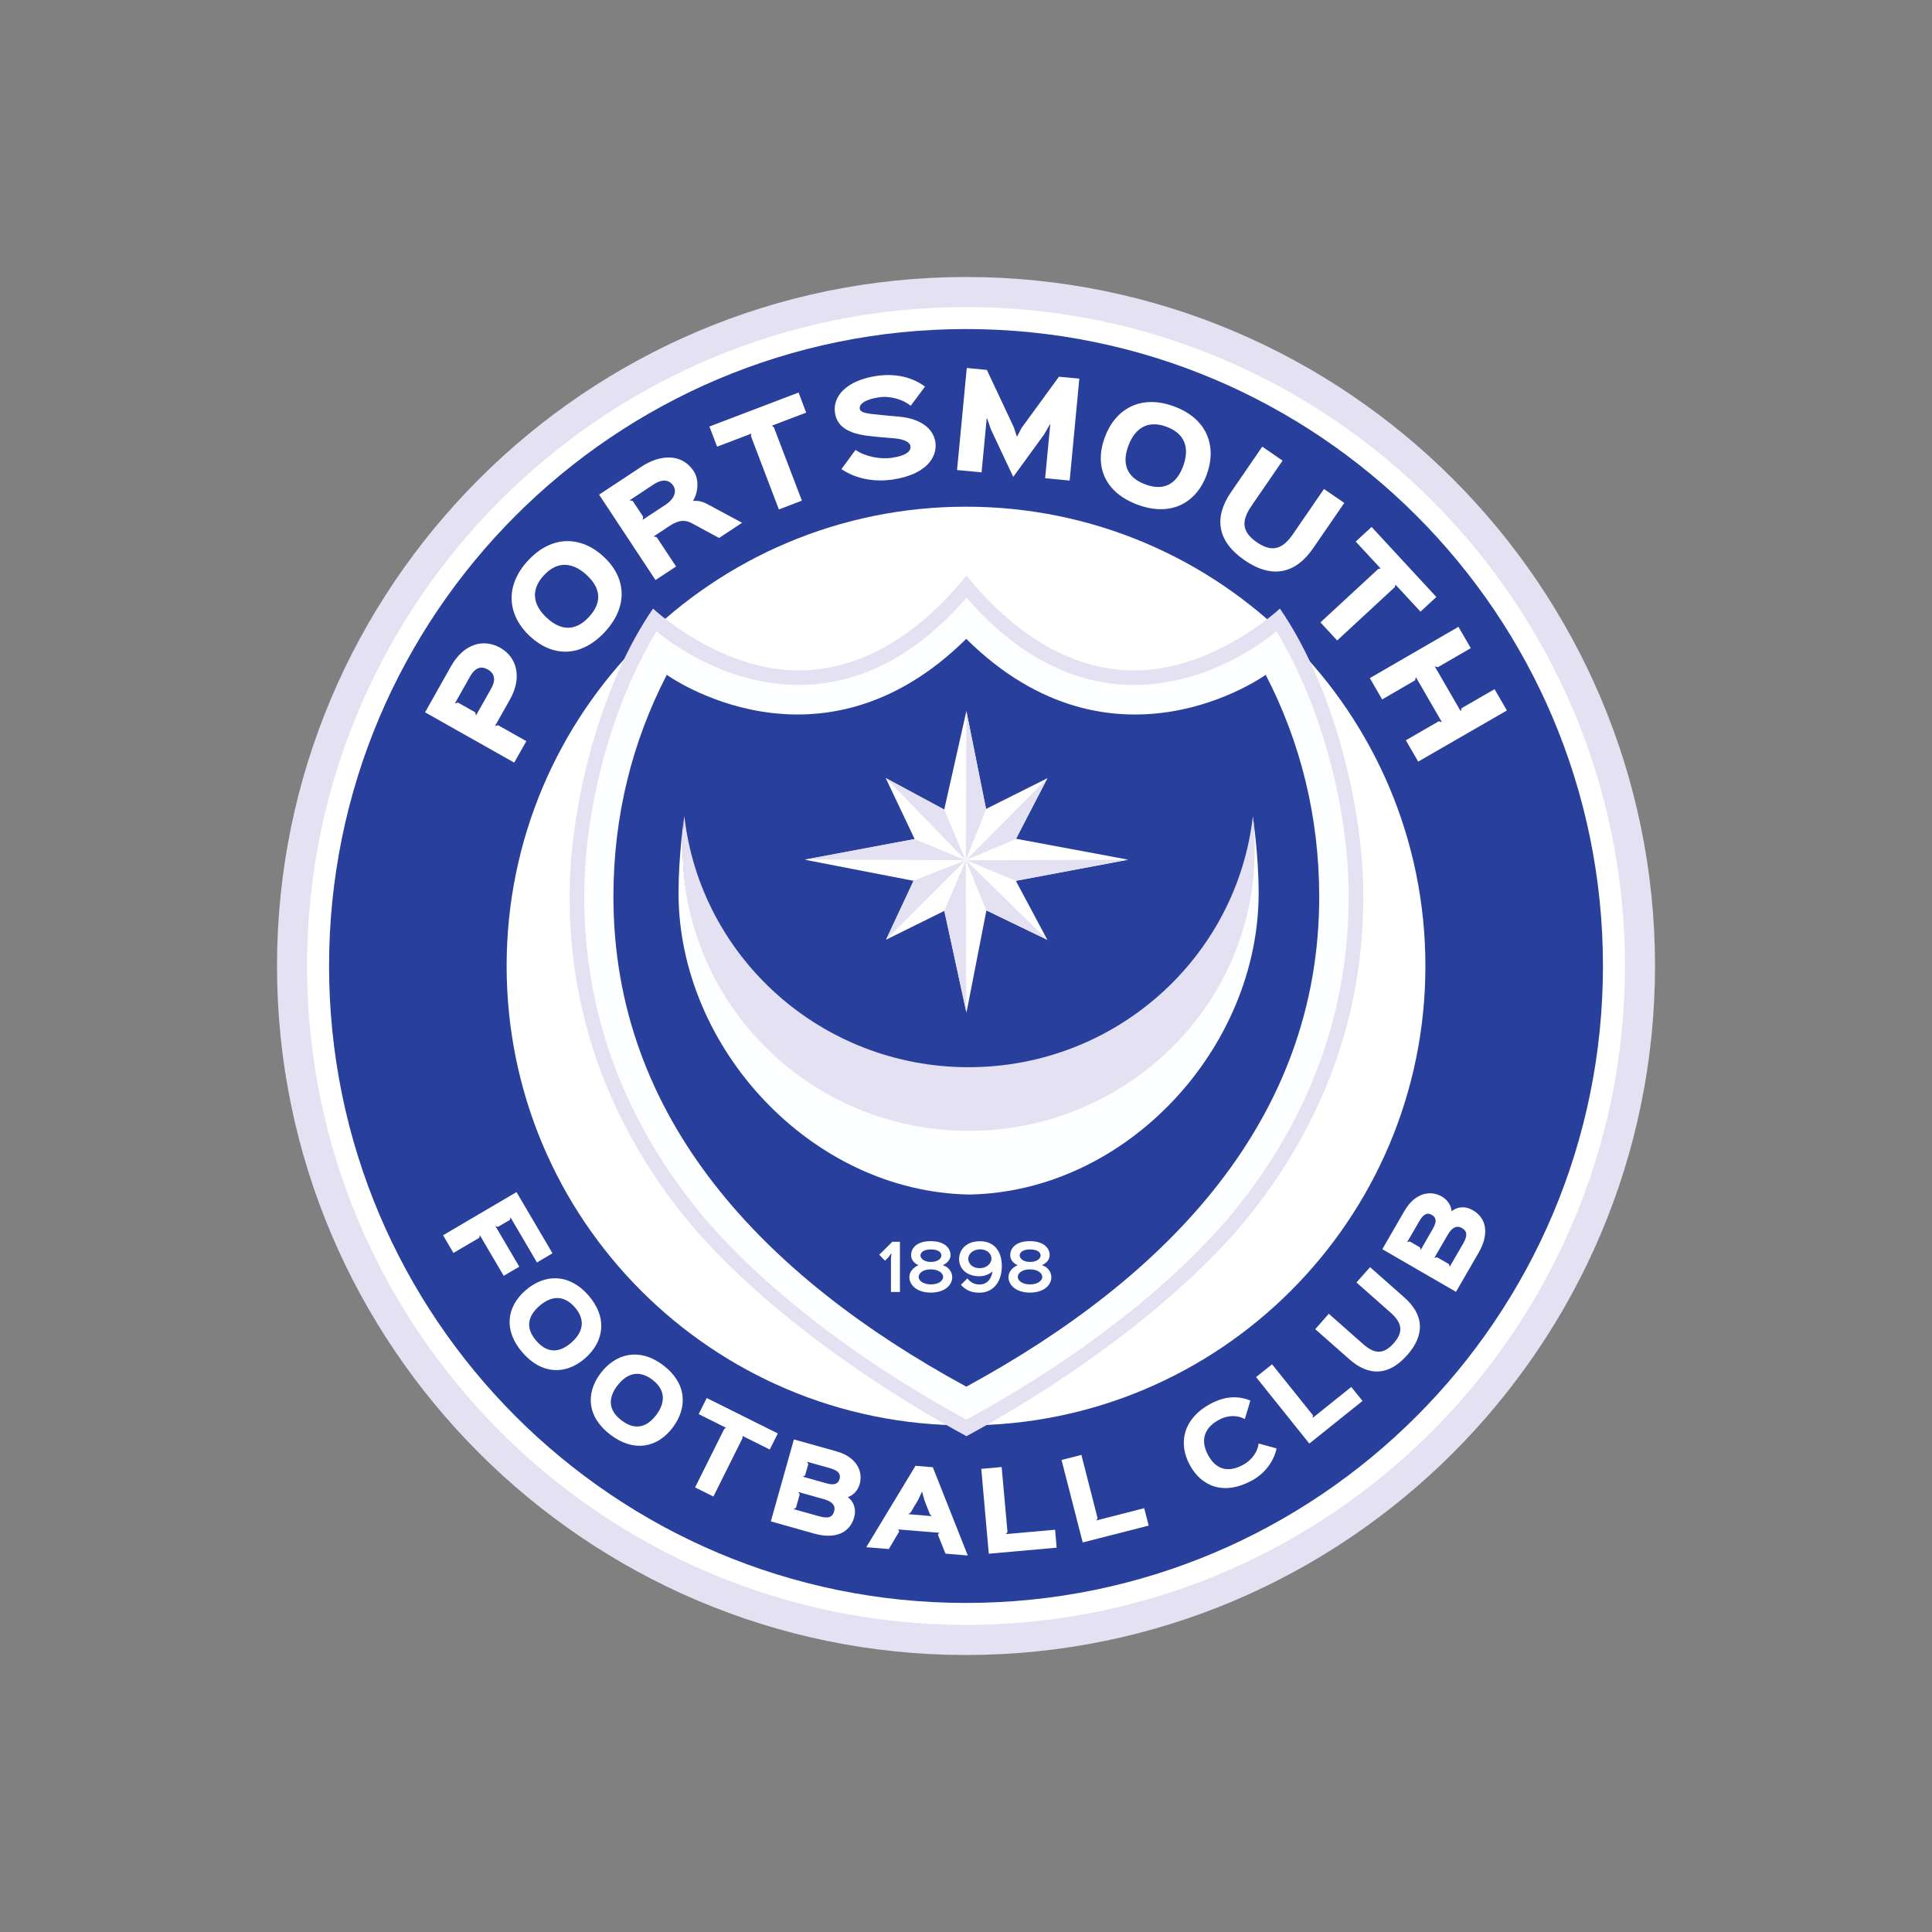 <svg xml:space="preserve" style="enable-background:new 0 0 315 315;" viewBox="0 0 315 315" y="0px" x="0px" xmlns:xlink="http://www.w3.org/1999/xlink" xmlns="http://www.w3.org/2000/svg" id="svg2" version="1.1">
<rect x="0" y="0" width="315" height="315" fill="#808080" stroke="none"/>
<style type="text/css">
	.st0{fill:#E4E1F3;}
	.st1{fill:#FFFFFF;}
	.st2{fill:#293F9C;}
	.st3{fill:#FCFEFF;}
	.st4{fill-rule:evenodd;clip-rule:evenodd;fill:#FFFFFF;}
	.st5{fill-rule:evenodd;clip-rule:evenodd;fill:#E4E1F3;}
</style>

	
<g transform="matrix(1.25,0,0,-1.25,0,700)" id="g10">
	<g transform="translate(-1087.718,-321.63)" id="g5289">
		<g id="g5283">
			<path d="M1213.72,665.76c-49.56,0-89.87,40.32-89.87,89.87
				c0,49.55,40.31,89.87,89.87,89.87c49.56,0,89.87-40.32,89.87-89.87C1303.59,706.08,1263.27,665.76,1213.72,665.76" class="st0" id="path808"></path>
			<path d="M1213.72,841.58c-47.39,0-85.95-38.56-85.95-85.94
				c0-47.39,38.56-85.95,85.95-85.95c47.39,0,85.95,38.56,85.95,85.95C1299.67,803.02,1261.11,841.58,1213.72,841.58" class="st1" id="path5281"></path>
			<path d="M1213.72,838.71c-45.88,0-83.08-37.2-83.08-83.08
				c0-45.88,37.2-83.08,83.08-83.08s83.08,37.2,83.08,83.08C1296.8,801.51,1259.6,838.71,1213.72,838.71" class="st2" id="path806"></path>
			<path d="M1213.72,695.71c-33.09,0-59.92,26.83-59.92,59.92
				s26.83,59.91,59.92,59.91c33.09,0,59.92-26.83,59.92-59.91S1246.81,695.71,1213.72,695.71" class="st1" id="path5269"></path>
		</g>
		<g id="g5213">
			<g id="g5185">
				<path d="M1254.66,802.25c-0.07-0.06-8.62-8.07-19.01-8.07
					c-7.36,0-15.04,3.92-21.87,12.38c-6.83-8.46-14.51-12.38-21.87-12.38c-10.4,0-18.94,8-19.01,8.07
					c-6.8-9.83-10.89-25.55-10.89-37.56c0-14.9,4.79-28.63,14.25-40.83c7.8-10.07,22.06-21.16,37.52-29.56
					c15.45,8.4,29.72,19.49,37.52,29.56c9.46,12.2,14.25,25.93,14.25,40.83C1265.55,776.7,1261.46,792.42,1254.66,802.25" class="st0" id="path836"></path>
				<path d="M1254.21,799.3c0,0-20.64-18.37-40.43,4.37
					c-19.78-22.74-40.43-4.37-40.43-4.37c-6.2-10.29-9.43-23.74-9.43-34.61c0-14.47,4.66-27.82,13.85-39.67
					c7.98-10.3,21.32-20.57,36-28.56c14.68,7.98,28.02,18.25,36.01,28.56c9.19,11.86,13.85,25.21,13.85,39.67
					C1263.64,775.56,1260.4,789.01,1254.21,799.3" class="st3" id="path838"></path>
				<path d="M1252.81,793.61c0,0-19.84-14.33-39.06,4.69
					c-19.22-19.01-39.06-4.69-39.06-4.69c-4.52-8.74-6.96-18.45-6.96-28.94c0-28.87,19.49-49.48,46.03-63.91
					c26.53,14.43,46.03,35.04,46.03,63.91C1259.78,775.16,1257.33,784.87,1252.81,793.61" class="st2" id="path840"></path>
			</g>
			<g id="g5190">
				<g id="g5159">
					<path d="M1251.13,775.16c0.15-1.35,0.19-2.71,0.19-4.1
						c0-19.96-16.51-36.68-37.27-36.84c-20.76,0.15-37.27,16.88-37.27,36.84c0,1.39,0.04,2.75,0.19,4.1c-0.05-0.35-0.75-5.2-0.75-10
						c0-20.18,17.31-38.97,37.92-39.34c20.61,0.37,37.75,19.16,37.75,39.34C1251.89,769.96,1251.18,774.82,1251.13,775.16" class="st3" id="path842"></path>
					<path d="M1214.05,742.43c-19.19,0-34.99,14.33-37.07,32.76
						c-0.15-1.36-0.23-2.74-0.23-4.15c0-20.39,16.7-36.91,37.31-36.91c20.61,0,37.47,16.51,37.31,36.91c0,1.4-0.08,2.79-0.23,4.15
						C1249.04,756.75,1233.24,742.43,1214.05,742.43" class="st0" id="path844"></path>
				</g>
				<g id="g5173">
					<path d="M1213.64,774.64
						C1213.64,774.65,1213.64,774.65,1213.64,774.64" class="st3" id="path830"></path>
					<path d="M1207.02,772.19l-3.77,7.95l7.63-4.1l2.89,12.85
						l2.55-12.78l8.03,4.02l-4.12-7.9l14.64-2.73l-14.65-2.76l4.11-7.7l-7.95,3.84l-2.6-13.32l-2.89,13.26l-7.6-3.76l3.59,7.68
						l-14.18,2.75L1207.02,772.19z" class="st4" id="path846"></path>
					<path d="M1213.65,769.45l-2.77,6.58l-7.62,4.11L1213.65,769.45z" class="st5" id="path848"></path>
					<path d="M1213.7,769.46l0.07,19.4l2.58-12.77L1213.7,769.46
						L1213.7,769.46z" class="st5" id="path850"></path>
					<path d="M1213.74,769.46l10.56,10.63l-4.06-7.9L1213.74,769.46
						L1213.74,769.46z" class="st5" id="path852"></path>
					<path d="M1213.72,769.43l21.11,0.05l-14.61-2.74L1213.72,769.43z" class="st5" id="path854"></path>
					<path d="M1224.31,759.05l-10.61,10.38l2.66-6.53L1224.31,759.05
						L1224.31,759.05z" class="st5" id="path856"></path>
					<path d="M1213.69,769.4l-2.8-6.57l2.87-13.24L1213.69,769.4z" class="st5" id="path858"></path>
					<path d="M1203.29,759.07l10.38,10.37l-6.79-2.69L1203.29,759.07z" class="st5" id="path860"></path>
					<path d="M1192.71,769.52l14.31,2.67l6.62-2.76L1192.71,769.52z" class="st5" id="path862"></path>
				</g>
				<g id="g5151">
					<path d="M1213.75,716.39c0,0-0.02,0-0.03,0c-0.02,0-0.02,0-0.03,0
						H1213.75L1213.75,716.39z" class="st3" id="path832"></path>
					<path d="M1213.74,720l-0.02,0c-0.02,0-0.02,0-0.03,0H1213.74
						L1213.74,720z" class="st3" id="path834"></path>
					<path d="M1205.1,713.11h-1.17v4.36l0.07,0.69h-0.02l-0.39-0.53
						l-0.44-0.44l-0.75,0.78l1.71,1.69h0.99L1205.1,713.11L1205.1,713.11z" class="st1" id="path864"></path>
					<path d="M1209.15,718.66c-1.1,0-1.37-0.48-1.37-0.8
						c0-0.3,0.36-0.83,1.36-0.83c1.01,0,1.37,0.52,1.37,0.83C1210.51,718.18,1210.24,718.66,1209.15,718.66 M1209.13,716.06
						c-1.06,0-1.59-0.52-1.59-1c0-0.36,0.44-0.96,1.6-0.96c1.16,0,1.6,0.6,1.6,0.96C1210.74,715.53,1210.2,716.06,1209.13,716.06
						 M1209.13,713.03c-1.86,0-2.8,1.02-2.8,2.01c0,0.71,0.49,1.24,1.17,1.56v0.02c-0.48,0.19-0.94,0.65-0.94,1.29
						c0,0.95,0.76,1.83,2.55,1.83c1.78,0,2.59-0.87,2.59-1.83c0-0.62-0.49-1.07-0.99-1.29v-0.02c0.65-0.19,1.21-0.8,1.21-1.56
						C1211.93,714.05,1210.99,713.03,1209.13,713.03" class="st1" id="path866"></path>
					<path d="M1215.55,718.67c-0.99,0-1.53-0.65-1.54-1.22
						c0-0.54,0.44-1.23,1.49-1.23c1.01,0,1.54,0.69,1.54,1.24C1217.04,718.01,1216.59,718.67,1215.55,718.67 M1215.49,713.02
						c-1.02,0-1.74,0.27-2.44,1.02l0.84,0.84c0.47-0.57,0.96-0.79,1.6-0.79c0.92,0,1.53,0.64,1.68,1.68h-0.02
						c-0.38-0.34-1.02-0.61-1.68-0.61c-1.76,0-2.68,1.08-2.65,2.29c0.02,1.14,0.88,2.28,2.73,2.28c1.91,0,2.87-1.39,2.84-3.32
						C1218.35,714.3,1217.17,713.02,1215.49,713.02" class="st1" id="path868"></path>
					<path d="M1222.09,718.66c-1.1,0-1.37-0.48-1.37-0.8
						c0-0.3,0.36-0.83,1.36-0.83c1.01,0,1.37,0.52,1.37,0.83C1223.45,718.18,1223.18,718.66,1222.09,718.66 M1222.06,716.06
						c-1.06,0-1.59-0.52-1.59-1c0-0.36,0.44-0.96,1.6-0.96c1.15,0,1.6,0.6,1.6,0.96C1223.67,715.53,1223.13,716.06,1222.06,716.06
						 M1222.06,713.03c-1.86,0-2.8,1.02-2.8,2.01c0,0.71,0.49,1.24,1.17,1.56v0.02c-0.48,0.19-0.94,0.65-0.94,1.29
						c0,0.95,0.76,1.83,2.55,1.83c1.78,0,2.59-0.87,2.59-1.83c0-0.62-0.49-1.07-0.99-1.29v-0.02c0.65-0.19,1.21-0.8,1.21-1.56
						C1224.86,714.05,1223.92,713.03,1222.06,713.03" class="st1" id="path870"></path>
				</g>
			</g>
		</g>
		<g id="g5241">
			<g id="g5125">
				<path d="M1149.02,793.37l-1.97-3.49l0.4,0.11l2.25-1.27l0.11-0.4
					l1.96,3.47c0.72,1.28,0.38,2.05-0.42,2.51C1150.53,794.77,1149.74,794.64,1149.02,793.37 M1154.24,790.4l-1.96-3.47l0.4,0.11
					l3.69-2.08l-1.58-2.8l-11.63,6.56l3.4,6.03c1.59,2.83,4.14,3.66,6.4,2.39C1155.15,795.91,1155.85,793.26,1154.24,790.4" class="st1" id="path810"></path>
				<path d="M1158.67,806.6c-1.84-1.98-1.38-3.94,0.38-5.57
					c1.73-1.6,3.65-1.86,5.49,0.13c1.85,1.99,1.43,3.87-0.3,5.47C1162.52,808.22,1160.51,808.58,1158.67,806.6 M1166.62,799.21
					c-3.15-3.4-6.86-3.28-9.77-0.58c-2.88,2.67-3.41,6.48-0.26,9.88c3.17,3.42,6.99,3.18,9.88,0.5
					C1169.38,806.31,1169.72,802.56,1166.62,799.21" class="st1" id="path812"></path>
				<path d="M1172.97,818.44l-3.13-2.07l0.41-0.08l1.36-2.06l-0.08-0.41
					l2.99,1.97c1.37,0.91,1.4,1.91,1.02,2.49C1175.03,819.03,1174.16,819.22,1172.97,818.44 M1184.51,813.44l-3-1.98l-3.53,1.91
					c-0.91,0.48-1.71,0.47-2.96-0.36l-2.05-1.35l0.39-0.08l2.54-3.84l-2.68-1.77l-7.36,11.14l5.57,3.68
					c2.26,1.49,5.16,1.83,6.77-0.62c0.72-1.09,0.59-2.77-0.08-3.85l0.02-0.03c0.49,0.06,1.15-0.03,1.85-0.42L1184.51,813.44
					L1184.51,813.44z" class="st1" id="path814"></path>
				<path d="M1192.87,827.81l-4.47-1.7l0.26-0.22l3.65-9.56l-3-1.15
					l-3.64,9.56l0.05,0.33l-4.47-1.7l-1,2.63l11.63,4.43L1192.87,827.81L1192.87,827.81z" class="st1" id="path816"></path>
				<path d="M1204.21,819.09c-2.49-0.38-4.88,0.1-6.74,1.35l1.84,2.51
					c1.23-0.88,3.24-1.26,4.76-1.03c1.92,0.29,2.5,0.88,2.4,1.55c-0.04,0.26-0.38,0.84-2.13,0.99c-0.3,0.02-2.23,0.18-2.53,0.22
					c-2.43,0.22-4.83,0.75-5.18,3.08c-0.34,2.22,1.57,4.26,5.39,4.83c2.53,0.38,4.73-0.17,6.35-1.39l-1.87-2.5
					c-0.92,0.79-2.65,1.33-4.1,1.11c-1.88-0.27-2.63-0.91-2.54-1.48c0.08-0.51,0.73-0.64,2.78-0.83c0.31-0.04,1.88-0.18,2.2-0.2
					c2.9-0.23,4.61-1.52,4.89-3.35C1210.01,821.87,1208.37,819.72,1204.21,819.09" class="st1" id="path818"></path>
				<path d="M1227.24,818.95l-3.2,0.3l0.67,7.06l-0.03,0l-0.77-1.34
					l-4-5.5l-0.05,0l-2.89,6.15l-0.51,1.46l-0.04,0l-0.67-7.06l-3.2,0.3l1.27,13.31l2.62-0.25l3.51-7.47l0.4-1.21l0.04,0l0.58,1.12
					l4.87,6.67l2.66-0.25L1227.24,818.95L1227.24,818.95z" class="st1" id="path820"></path>
				<path d="M1239.89,825.96c-2.53,0.94-4.16-0.23-5-2.49
					c-0.82-2.21-0.32-4.08,2.21-5.02c2.55-0.95,4.12,0.16,4.94,2.37C1242.86,823.03,1242.42,825.02,1239.89,825.96 M1236.1,815.8
					c-4.34,1.61-5.66,5.09-4.27,8.81c1.36,3.68,4.69,5.62,9.03,4.01c4.37-1.62,5.61-5.25,4.24-8.94
					C1243.72,815.96,1240.38,814.21,1236.1,815.8" class="st1" id="path822"></path>
				<path d="M1258.98,810.1c-2.25-3.27-5.31-4.03-8.92-1.55
					c-3.61,2.48-4.04,5.59-1.77,8.89l4.07,5.93l2.65-1.82l-4.06-5.91c-1.34-1.96-1.28-3.38,0.72-4.75c1.96-1.34,3.33-0.91,4.68,1.05
					l4.06,5.91l2.65-1.82L1258.98,810.1L1258.98,810.1z" class="st1" id="path824"></path>
				<path d="M1273,801.85l-3.25,3.51l-0.11-0.32l-7.51-6.95l-2.18,2.36
					l7.52,6.95l0.33,0.08l-3.25,3.51l2.07,1.91l8.45-9.14L1273,801.85L1273,801.85z" class="st1" id="path826"></path>
				<path d="M1272.7,782.29l-1.61,2.78l4.29,2.48l0.41-0.11l-3.39,5.86
					l-0.11-0.41l-4.29-2.49l-1.61,2.78l11.56,6.69l1.61-2.78l-4.3-2.49l-0.4,0.11l3.39-5.86l0.11,0.41l4.3,2.48l1.61-2.78
					L1272.7,782.29z" class="st1" id="path828"></path>
			</g>
			<g id="g5137">
				<path d="M1157.76,716.96l-3.46,5.89l-0.08-0.34l-1.54-0.9
					l-0.34,0.09l3.11-5.29l-2.03-1.19l-3.11,5.29l-0.09-0.34l-3.36-1.97l-1.35,2.31l9.58,5.63l4.69-7.98L1157.76,716.96
					L1157.76,716.96z" class="st1" id="path872"></path>
				<path d="M1162.7,711.11c-1.48,1.69-3.13,1.49-4.64,0.17
					c-1.48-1.29-1.86-2.86-0.38-4.55c1.49-1.71,3.07-1.52,4.55-0.23C1163.71,707.78,1164.18,709.41,1162.7,711.11 M1155.89,705.19
					c-2.53,2.9-2.11,5.97,0.38,8.14c2.46,2.14,5.66,2.25,8.2-0.66c2.55-2.93,2.02-6.07-0.45-8.22
					C1161.52,702.28,1158.39,702.32,1155.89,705.19" class="st1" id="path874"></path>
				<path d="M1172.82,701.66c-1.79,1.36-3.37,0.82-4.58-0.77
					c-1.19-1.56-1.24-3.18,0.55-4.53c1.8-1.37,3.32-0.87,4.51,0.69C1174.48,698.6,1174.61,700.29,1172.82,701.66 M1167.35,694.48
					c-3.07,2.33-3.27,5.42-1.28,8.05c1.98,2.6,5.09,3.35,8.16,1.02c3.09-2.35,3.2-5.53,1.22-8.14
					C1173.45,692.77,1170.38,692.18,1167.35,694.48" class="st1" id="path876"></path>
				<path d="M1188.13,692.56l-3.56,1.77v-0.28l-3.8-7.62l-2.39,1.19
					l3.8,7.62l0.23,0.16l-3.56,1.78l1.05,2.1l9.27-4.62l-1.05-2.1H1188.13z" class="st1" id="path878"></path>
				<path d="M1196.07,690.1l-3.09,0.87l0.17-0.3l-0.42-1.48l-0.3-0.17
					l3.09-0.87c1.23-0.35,1.57,0.1,1.71,0.59C1197.37,689.25,1197.22,689.77,1196.07,690.1 M1195.19,686.08l-3.34,0.94l0.18-0.31
					l-0.49-1.75l-0.31-0.17l3.34-0.94c1.4-0.39,1.78,0.05,1.95,0.65C1196.68,685.05,1196.53,685.71,1195.19,686.08 M1193.94,681.59
					l-5.68,1.6l3.01,10.69l5.56-1.56c2.56-0.72,3.5-2.55,3.02-4.26c-0.22-0.79-0.79-1.47-1.55-1.7c0.73-0.55,1.15-1.49,0.82-2.67
					C1198.53,681.61,1196.55,680.86,1193.94,681.59" class="st1" id="path880"></path>
				<path d="M1209.25,683.87l-0.25,0.27l-0.7,1.79l-0.32,1.15l-0.5-1.08
					l-0.98-1.65l-0.31-0.22L1209.25,683.87L1209.25,683.87z M1213.95,678.74l-2.91,0.24l-0.99,2.49l0.19,0.23l-5.37,0.44l0.14-0.26
					l-1.36-2.3l-2.94,0.24l6.42,10.62l2.26-0.19L1213.95,678.74L1213.95,678.74z" class="st1" id="path882"></path>
				<path d="M1225.54,679.76l-8.85-0.79l-0.98,11.07l2.66,0.24
					l0.76-8.48l-0.21-0.27l6.42,0.57L1225.54,679.76z" class="st1" id="path884"></path>
				<path d="M1237.55,682.64l-8.61-2.2l-2.76,10.76l2.59,0.66l2.11-8.25
					l-0.16-0.3l6.24,1.6L1237.55,682.64z" class="st1" id="path886"></path>
				<path d="M1254.23,692.7c-0.38-1.71-1.53-3.27-3.25-4.2
					c-3.51-1.91-6.49-0.87-8.07,2.04c-1.58,2.9-0.81,6.08,2.65,7.96c1.85,1,3.57,1.13,5.25,0.45l-0.72-2.41
					c-1.03,0.55-2.27,0.5-3.39-0.11c-2.12-1.15-2.34-2.88-1.4-4.6c0.92-1.69,2.4-2.44,4.57-1.26c1.1,0.59,1.89,1.66,2.02,2.78
					L1254.23,692.7L1254.23,692.7z" class="st1" id="path888"></path>
				<path d="M1265.44,698.9l-6.94-5.56l-6.95,8.67l2.09,1.67l5.33-6.65
					l-0.03-0.34l5.03,4.03L1265.44,698.9L1265.44,698.9z" class="st1" id="path890"></path>
				<path d="M1270.89,712.4c2.48-2.19,2.8-4.79,0.38-7.52
					c-2.41-2.74-5.02-2.77-7.52-0.57l-4.48,3.95l1.77,2.01l4.47-3.95c1.48-1.31,2.66-1.4,4,0.11c1.31,1.48,1.08,2.66-0.39,3.97
					l-4.47,3.95l1.77,2L1270.89,712.4z" class="st1" id="path892"></path>
				<path d="M1276.54,720.55l-1.74-3l0.34,0.1l1.58-0.91l0.09-0.34
					l1.74,3c0.73,1.26,0.39,1.74-0.15,2.05C1277.91,721.74,1277.23,721.75,1276.54,720.55 M1272.87,722.39l-1.61-2.78l0.34,0.09
					l1.33-0.77l0.09-0.34l1.6,2.78c0.64,1.1,0.29,1.54-0.15,1.8C1274.01,723.44,1273.47,723.43,1272.87,722.39 M1280.58,718.23
					l-2.95-5.1l-9.61,5.56l2.89,5c1.33,2.3,3.34,2.76,4.87,1.87c0.71-0.41,1.23-1.13,1.27-1.92c0.71,0.57,1.73,0.74,2.79,0.13
					C1281.7,722.68,1281.94,720.58,1280.58,718.23" class="st1" id="path894"></path>
			</g>
		</g>
	</g>
</g>
</svg>
